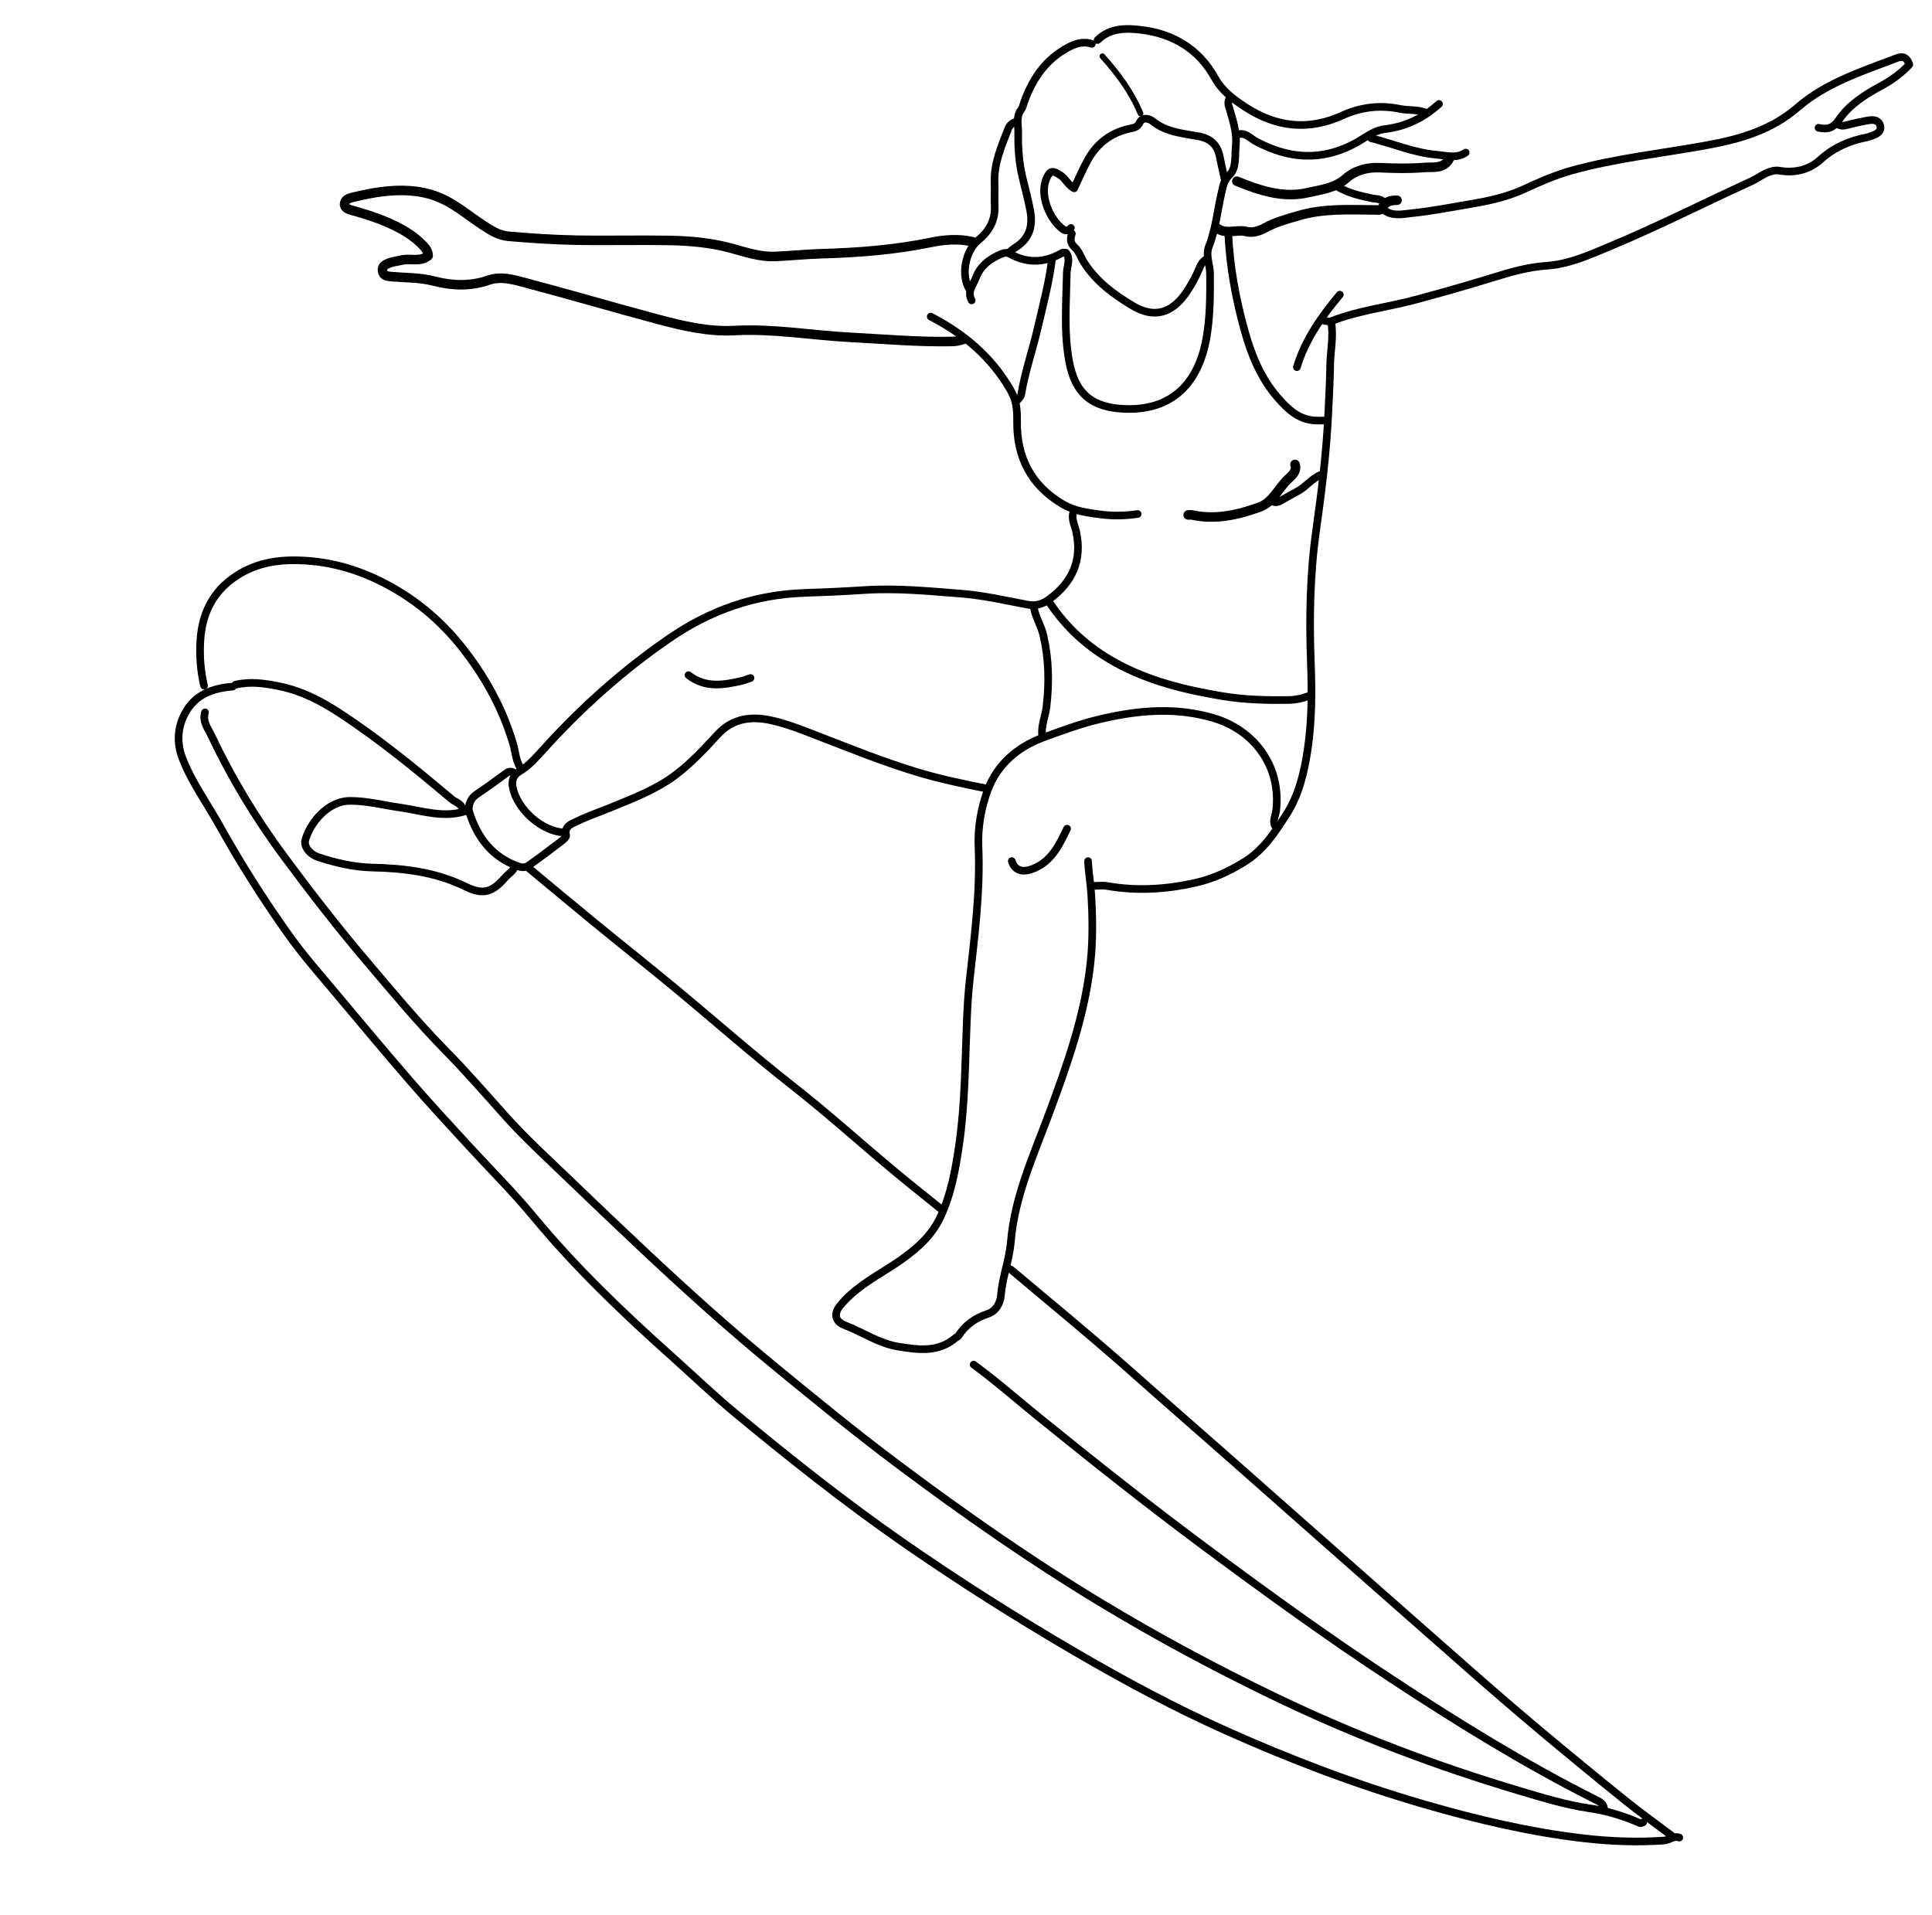 <svg version="1.1" id="Layer_1" xmlns="http://www.w3.org/2000/svg" xmlns:xlink="http://www.w3.org/1999/xlink" x="0px" y="0px"
	 width="100%" viewBox="0 0 1013 1004" enable-background="new 0 0 1013 1004" xml:space="preserve">
<path fill="none" opacity="1" stroke="#000000" stroke-linecap="round" stroke-linejoin="round" stroke-width="4"
	d="
M122,360 
	C111.529,360.85 102.349,364.062 97.015,374.008 
	C92.955,381.578 92.642,389.679 95.615,397.456 
	C100.459,410.128 108.559,421.138 115.121,432.933 
	C126.051,452.575 138.13,471.58 151.141,489.9 
	C159.216,501.272 168.564,511.752 177.525,522.479 
	C190.261,537.727 203.029,552.953 216.046,567.96 
	C225.476,578.832 235.294,589.369 245.01,599.991 
	C256.634,612.697 268.914,624.853 279.878,638.101 
	C301.78,664.569 326.46,688.185 351.997,711.004 
	C363.35,721.148 374.343,731.725 386.065,741.422 
	C414.096,764.613 442.583,787.226 472.465,808.051 
	C502.316,828.855 533.016,848.263 564.45,866.585 
	C589.87,881.401 615.78,895.304 642.578,907.327 
	C676.478,922.537 711.192,935.747 746.971,946.101 
	C774.422,954.046 802.126,960.624 830.512,963.895 
	C844.426,965.498 858.462,966.027 872.504,965.051 
	C875.269,964.858 877.533,962.397 880.5,963.5 
"/>
<path fill="none" opacity="1" stroke="#000000" stroke-linecap="round" stroke-linejoin="round" stroke-width="4"
	d="
M107.5,373.5 
	C105.989,378.128 109.041,381.888 110.7,385.406 
	C121.298,407.875 134.115,429.042 148.924,449.056 
	C162.638,467.59 176.752,485.82 191.645,503.377 
	C205.378,519.567 218.938,535.933 233.867,551.13 
	C244.682,562.14 254.85,573.833 265.159,585.357 
	C275.432,596.841 286.912,607.258 298.023,617.977 
	C311.427,630.909 324.934,643.737 338.515,656.484 
	C360.394,677.018 382.693,697.054 405.899,716.123 
	C427.346,733.746 448.816,751.326 471.034,767.955 
	C505.258,793.57 540.227,818.05 576.881,840.198 
	C607.149,858.487 638.214,875.155 670.042,890.412 
	C710.869,909.983 753.123,926.014 796.521,938.929 
	C808.717,942.559 821.02,946.344 833.548,948.168 
	C842.933,949.535 851.519,952.248 860.018,955.959 
	C860.377,956.115 861,955.667 861.5,955.5 
"/>
<path fill="none" opacity="1" stroke="#000000" stroke-linecap="round" stroke-linejoin="round" stroke-width="4"
	d="
M876.5,962.5 
	C868.333,956.333 860.001,950.372 852.036,943.956 
	C836.913,931.775 821.911,919.439 807.028,906.967 
	C794.891,896.797 782.914,886.432 771.017,875.981 
	C739.967,848.704 708.998,821.335 678.001,793.999 
	C660.997,779.004 644.066,763.924 626.978,749.025 
	C614.562,738.2 602.26,727.248 589.904,716.359 
	C570.432,699.199 550.336,682.747 530.486,666.017 
	C529.932,665.55 529.167,665.333 528.5,665 
"/>
<path fill="none" opacity="1" stroke="#000000" stroke-linecap="round" stroke-linejoin="round" stroke-width="4"
	d="
M510.5,715.5 
	C522.085,723.98 532.86,733.467 543.998,742.503 
	C573.415,766.369 603.112,789.885 633.539,812.448 
	C664.854,835.669 696.434,858.545 729.021,879.969 
	C763.83,902.853 799.203,924.808 836.474,943.553 
	C838.335,944.489 840.59,945.41 841,948 
"/>
<path fill="none" opacity="1" stroke="#000000" stroke-linecap="round" stroke-linejoin="round" stroke-width="5"
	d="
M510,126.75 
	C502.646,125.042 495.203,125.631 488.024,127.115 
	C469.024,131.043 449.828,132.476 430.501,133.044 
	C422.493,133.279 414.505,134.112 406.499,134.469 
	C398.342,134.832 390.728,132.111 382.99,130.037 
	C372.529,127.233 361.764,126.267 350.999,126.077 
	C334.504,125.784 317.995,126.247 301.502,125.916 
	C289.826,125.682 278.148,124.885 266.509,123.897 
	C261.528,123.475 257.155,120.662 253.033,117.949 
	C245.146,112.759 237.98,106.412 228.995,103.014 
	C219.581,99.454 209.821,99.327 200.005,100.537 
	C195.107,101.14 190.285,102.219 185.461,103.332 
	C182.937,103.914 180.789,104.653 180.667,107.009 
	C180.552,109.209 183.232,109.937 185.02,110.427 
	C191.139,112.105 197.174,114.008 202.989,116.526 
	C210.033,119.575 216.698,123.226 222.045,128.958 
	C223.451,130.466 224.433,131.95 224.505,134.084 
	C220.327,137.595 215.107,135.247 210.477,136.406 
	C208.329,136.944 206.113,137.125 203.975,137.935 
	C201.937,138.707 200.256,139.667 200.56,141.992 
	C200.924,144.77 203.168,144.853 205.495,145.055 
	C212.847,145.694 220.231,145.466 227.532,147.378 
	C236.938,149.841 246.604,150.206 255.982,146.948 
	C262.561,144.662 268.88,146.521 274.966,148.128 
	C298.383,154.312 321.616,161.188 345.02,167.426 
	C358.083,170.908 371.445,174.045 384.99,173.317 
	C405.531,172.214 425.669,175.822 446.006,176.889 
	C463.821,177.824 481.624,179.419 499.501,179.052 
	C501.45,179.012 503.205,178.545 505,178 
"/>
<path fill="none" opacity="1" stroke="#000000" stroke-linecap="round" stroke-linejoin="round" stroke-width="4"
	d="
M693.5,168 
	C695,168.167 696.727,168.904 697.965,168.413 
	C712.178,162.772 727.405,161.125 742.053,157.196 
	C755.773,153.516 769.422,149.637 782.986,145.456 
	C792.164,142.627 801.247,139.981 810.989,139.337 
	C822.837,138.553 833.65,133.553 844.511,129.026 
	C869.585,118.573 893.79,106.239 918.486,94.968 
	C921.259,93.702 923.734,91.766 926.534,90.58 
	C928.512,89.741 930.719,89.107 933,89.498 
	C940.984,90.866 948.597,89.031 954.343,83.827 
	C961.564,77.286 969.74,73.775 978.996,71.982 
	C980.023,71.783 981.008,71.356 981.998,70.995 
	C984.338,70.144 986.541,68.796 985.901,66.023 
	C985.236,63.14 982.528,62.641 980.009,63.053 
	C976.142,63.685 972.302,64.549 968.513,65.551 
	C966.674,66.037 965.063,66.201 963.5,65 
"/>
<path fill="none" opacity="1" stroke="#000000" stroke-linecap="round" stroke-linejoin="round" stroke-width="4"
	d="
M953.5,67 
	C958.067,67.989 961.057,67.413 964.288,62.697 
	C969.695,54.806 977.99,49.562 986.482,44.967 
	C991.961,42.003 996.982,38.361 1001.107,33.856 
	C999.906,30.177 997.849,29.191 994.491,30.477 
	C976.385,37.411 957.532,43.368 942.685,56.214 
	C928.839,68.194 912.699,72.858 895.506,76.033 
	C871.656,80.439 847.445,82.876 823.98,89.429 
	C815.318,91.848 807.136,95.455 799.08,99.174 
	C790.044,103.346 780.618,105.357 770.997,106.983 
	C760.677,108.727 750.376,110.758 739.981,111.809 
	C735.259,112.286 729.925,113.625 725.5,110 
"/>
<path fill="none" opacity="1" stroke="#000000" stroke-linecap="round" stroke-linejoin="round" stroke-width="4"
	d="
M563,268 
	C561.433,271.681 563.444,275.171 564.192,278.456 
	C567.71,293.906 562.081,305.491 549.921,314.392 
	C546.927,316.584 543.218,317.871 538.986,317.076 
	C527.193,314.858 515.4,312.115 503.484,311.214 
	C486.879,309.959 470.254,308.269 453.491,309.366 
	C443.013,310.051 432.493,310.533 421.996,310.879 
	C395.805,311.742 372.541,319.873 350.852,334.784 
	C326.435,351.571 304.718,371.05 284.925,392.933 
	C281.073,397.192 277.263,401.603 272.081,404.638 
	C269.343,406.24 268.08,409.153 268.888,413.023 
	C271.301,424.584 284.335,436.144 296,436.5 
"/>
<path fill="none" opacity="1" stroke="#000000" stroke-linecap="round" stroke-linejoin="round" stroke-width="4"
	d="
M273.5,403.5 
	C270.43,399.523 270.39,394.527 269.044,389.987 
	C263.395,370.917 253.902,353.937 241.498,338.501 
	C231.707,326.317 220.097,316.287 206.519,308.468 
	C192.22,300.234 177.045,295.059 160.502,293.972 
	C147.524,293.12 135.223,294.587 123.961,301.94 
	C111.551,310.044 105.909,321.697 105.049,336.003 
	C104.574,343.894 105.131,351.769 107,359.5 
"/>
<path fill="none" opacity="1" stroke="#000000" stroke-linecap="round" stroke-linejoin="round" stroke-width="4"
	d="
M517.5,413.5 
	C504.89,410.959 492.315,408.353 479.978,404.573 
	C463.154,399.418 446.861,392.89 430.479,386.554 
	C421.931,383.248 413.347,379.686 404.452,377.715 
	C394.301,375.465 384.327,376.423 376.451,384.955 
	C369.575,392.405 362.699,399.852 354.552,406.069 
	C344.076,414.062 331.949,418.556 319.995,423.489 
	C314.188,425.886 308.178,427.854 302.567,430.634 
	C299.841,431.985 295.67,433.051 296.859,438.034 
	C297.039,438.792 295.485,440.199 294.475,440.967 
	C288.693,445.368 282.92,449.792 276.956,453.937 
	C274.63,455.555 271.793,454.363 269.532,453.423 
	C257.125,448.268 250.043,438.302 246.124,425.961 
	C245.032,422.521 246.924,418.486 249.624,416.685 
	C255.017,413.087 260.233,409.255 265.449,405.431 
	C267.267,404.099 268.5,404.472 270,405.5 
"/>
<path fill="none" opacity="1" stroke="#000000" stroke-linecap="round" stroke-linejoin="round" stroke-width="4"
	d="
M245,425 
	C233.127,429.308 221.607,425.103 210.006,423.458 
	C201.182,422.206 192.546,419.892 183.5,419.918 
	C171.58,419.952 162.404,431.827 160.067,440.518 
	C159.167,443.864 162.472,447.983 167.011,449.467 
	C176.105,452.442 185.476,454.656 195.003,454.872 
	C212.021,455.257 228.472,457.232 244.064,464.869 
	C253.435,469.458 258.081,467.865 264.982,459.984 
	C266.695,458.028 269.256,456.769 270,454 
"/>
<path fill="none" opacity="1" stroke="#000000" stroke-linecap="round" stroke-linejoin="round" stroke-width="4"
	d="
M509.5,157.5 
	C506.834,152.944 510.378,149.236 511.712,145.577 
	C513.994,139.321 519.276,135.449 525.485,132.963 
	C526.918,132.39 528.417,132.481 529.461,133.069 
	C538.796,138.334 547.923,137.823 557.016,132.528 
	C557.39,132.31 558,132.5 558.898,132.5 
	C561.476,135.748 559.424,139.571 559.357,142.997 
	C559.057,158.524 557.729,174.1 560.579,189.485 
	C563.714,206.415 572.485,213.81 590.003,214.408 
	C615.106,215.265 628.538,200.342 632.608,177.019 
	C634.556,165.856 634.526,154.703 634.463,143.5 
	C634.435,138.669 631.952,134.021 633.943,128.978 
	C637.489,119.997 638.286,110.322 640.503,101.001 
	C641.299,97.653 641.557,94.674 644.693,91.678 
	C648.384,88.151 647.406,81.73 647.957,76.495 
	C648.63,70.106 646.744,64.044 644.99,58.003 
	C644.415,56.023 643.4,54.106 644.5,52 
"/>
<path fill="none" opacity="1" stroke="#000000" stroke-linecap="round" stroke-linejoin="round" stroke-width="4"
	d="
M668.5,433 
	C667.154,430.239 668.821,427.622 669.126,425.015 
	C671.894,401.382 657.253,382.762 636.483,376.557 
	C616.127,370.476 595.809,372.439 575.475,377.397 
	C565.882,379.735 556.726,383.163 547.499,386.496 
	C533.668,391.493 522.939,400.734 517.922,414.158 
	C514.478,423.374 512.608,433.758 513.044,443.998 
	C514.038,467.341 511.047,490.403 508.473,513.497 
	C507.676,520.65 507.251,527.808 506.945,534.998 
	C506.022,556.687 506.046,578.454 502.931,599.99 
	C501.027,613.151 498.68,626.329 492.919,638.462 
	C488.578,647.606 481.321,654.232 473.08,660.112 
	C464.118,666.506 454.156,671.429 445.909,678.9 
	C443.952,680.673 442.183,682.554 440.545,684.537 
	C436.986,688.846 437.76,692.885 443.036,694.905 
	C452.404,698.492 460.794,704.422 470.99,706.062 
	C481.557,707.762 491.936,709.25 501.006,701.507 
	C501.46,701.12 502.177,700.946 502.473,700.483 
	C506.189,694.666 511.36,691.046 517.958,688.873 
	C522.28,687.45 524.505,683.144 524.845,678.987 
	C525.624,669.448 529.243,660.512 530.033,651.003 
	C532.004,627.29 541.88,605.9 549.999,584 
	C559.649,557.97 568.996,531.81 571.868,503.986 
	C573.064,492.402 572.876,480.692 572.175,468.99 
	C571.823,463.118 570.749,457.355 570.5,451.5 
"/>
<path fill="none" opacity="1" stroke="#000000" stroke-linecap="round" stroke-linejoin="round" stroke-width="4"
	d="
M277,455 
	C288.667,464.667 300.289,474.388 312.011,483.986 
	C326.13,495.545 340.423,506.891 354.479,518.526 
	C374.895,535.425 394.764,553.014 415.62,569.347 
	C434.284,583.963 451.8,599.874 470.014,614.984 
	C477.766,621.415 485.667,627.667 493.5,634 
"/>
<path fill="none" opacity="1" stroke="#000000" stroke-linecap="round" stroke-linejoin="round" stroke-width="4"
	d="
M550,315.5 
	C558.962,329.124 570.672,339.672 584.974,347.547 
	C602.496,357.194 621.528,361.744 641,364.999 
	C652.594,366.937 664.281,367.208 676,367.017 
	C679.476,366.961 682.778,366.221 686,365 
"/>
<path fill="none" opacity="1" stroke="#000000" stroke-linecap="round" stroke-linejoin="round" stroke-width="4"
	d="
M242.5,425 
	C242.484,421.334 238.899,420.781 236.91,419.108 
	C217.79,403.026 198.478,387.164 177.488,373.519 
	C167.926,367.303 157.933,362.187 146.529,359.86 
	C138.798,358.283 131.26,357.184 123.5,359 
"/>
<path fill="none" opacity="1" stroke="#000000" stroke-linecap="round" stroke-linejoin="round" stroke-width="4"
	d="
M698,169 
	C699.306,176.533 697.56,183.996 697.451,191.499 
	C697.333,199.669 696.865,207.835 696.494,216 
	C695.547,236.793 693.017,257.408 690.102,278.014 
	C686.844,301.047 686.452,324.23 687.324,347.507 
	C687.885,362.484 687.906,377.51 685.705,392.53 
	C683.885,404.945 681.043,416.947 674.308,427.376 
	C668.503,436.365 662.532,445.546 653.032,451.551 
	C644.757,456.782 636,460.826 626.487,462.943 
	C611.289,466.325 595.951,467.255 580.49,464.559 
	C578.063,464.136 575.5,464.5 573,464.5 
"/>
<path fill="none" opacity="1" stroke="#000000" stroke-linecap="round" stroke-linejoin="round" stroke-width="4"
	d="
M644,122 
	C644.779,139.506 647.924,156.655 652.598,173.473 
	C656.13,186.181 661.104,198.331 669.966,208.53 
	C675.263,214.627 680.89,219.948 689.501,220.483 
	C691.327,220.597 693.167,220.5 695,220.5 
"/>
<path fill="none" opacity="1" stroke="#000000" stroke-linecap="round" stroke-linejoin="round" stroke-width="4"
	d="
M575.5,21 
	C582.063,14.553 590.513,14.704 598.478,15.678 
	C615.095,17.708 628.577,25.758 636.83,40.595 
	C640.767,47.673 646.423,51.898 652.914,56.132 
	C669.326,66.836 686.165,68.612 703.995,60.49 
	C713.638,56.098 723.69,54.969 733.981,57.09 
	C738.474,58.016 743.148,57.334 747.5,59 
"/>
<path fill="none" opacity="1" stroke="#000000" stroke-linecap="round" stroke-linejoin="round" stroke-width="5"
	d="
M732.5,105 
	C729.436,104.959 726.544,105.531 725.053,108.526 
	C724.057,110.526 722.748,110.094 720.999,110.08 
	C707.595,109.974 694.105,109.185 681.011,113.036 
	C675.041,114.792 669.018,116.373 663.448,119.403 
	C660.49,121.013 656.932,122.279 653.525,121.403 
	C648.395,120.083 642.768,123.255 638,119.5 
"/>
<path fill="none" opacity="1" stroke="#000000" stroke-linecap="round" stroke-linejoin="round" stroke-width="4"
	d="
M562,122.5 
	C561.204,125.111 560.992,127.386 563.433,129.575 
	C565.769,131.67 566.674,134.925 568.367,137.585 
	C574.802,147.697 584.079,154.499 594.043,160.428 
	C604.858,166.863 614.09,164.448 621.511,154.008 
	C624.516,149.778 626.959,145.235 628.93,140.471 
	C629.732,138.534 630.65,136.969 632.5,136 
"/>
<path fill="none" opacity="1" stroke="#000000" stroke-linecap="round" stroke-linejoin="round" stroke-width="4"
	d="
M551.5,136.5 
	C549.972,148.539 546.824,160.229 544.09,172.021 
	C541.376,183.721 537.401,195.104 535.434,206.989 
	C535.268,207.989 534.167,208.833 533.5,209.75 
"/>
<path fill="none" opacity="1" stroke="#000000" stroke-linecap="round" stroke-linejoin="round" stroke-width="4"
	d="
M572.5,23 
	C567.096,21.24 562.436,23.397 558.02,26.033 
	C547.396,32.376 541.099,42.118 536.998,53.499 
	C536.515,54.839 536.274,56.374 535.45,57.463 
	C532.589,61.248 533.953,65.369 533.874,69.498 
	C533.721,77.446 534.288,85.305 536.106,92.975 
	C537.488,98.802 539.096,104.534 540.178,110.467 
	C541.757,119.12 539.499,125.467 532.014,130.023 
	C530.914,130.692 530,131.667 529,132.5 
"/>
<path fill="none" opacity="1" stroke="#000000" stroke-linecap="round" stroke-linejoin="round" stroke-width="4"
	d="
M754.5,54.5 
	C746.38,61.859 737.152,66.401 726.025,67.709 
	C720.006,68.417 715.005,72.897 709.588,75.672 
	C692.059,84.653 675.304,83.137 658.441,74.111 
	C655.546,72.561 653.048,69.274 649,70.5 
"/>
<path fill="none" opacity="1" stroke="#000000" stroke-linecap="round" stroke-linejoin="round" stroke-width="4"
	d="
M488,166 
	C505.372,175.018 519.751,187.041 529.755,204.353 
	C533.018,210.001 533.351,214.842 533.282,221.003 
	C533.074,239.472 540.355,254.276 556.905,264.16 
	C563.472,268.082 570.514,268.902 577.526,269.798 
	C583.736,270.592 590.187,270.436 596.5,269.5 
"/>
<path fill="none" opacity="1" stroke="#000000" stroke-linecap="round" stroke-linejoin="round" stroke-width="5"
	d="
M760,83 
	C757.061,88.881 751.193,87.437 746.486,87.829 
	C738.872,88.464 731.154,88.273 723.504,87.918 
	C716.71,87.603 710.476,89.408 705.632,93.651 
	C699.816,98.746 692.807,99.368 685.991,100.962 
	C672.726,104.063 660.537,99.895 648.5,95 
"/>
<path fill="none" opacity="1" stroke="#000000" stroke-linecap="round" stroke-linejoin="round" stroke-width="4"
	d="
M561.5,119.5 
	C560.494,121.144 558.392,120.971 557.575,120.394 
	C550.741,115.573 544.941,102.9 548.513,94.005 
	C550.393,89.326 551.892,89.143 556.051,91.924 
	C558.795,93.76 560.025,97.024 563.188,98.748 
	C565.665,93.582 567.821,88.393 570.558,83.533 
	C575.303,75.108 582.491,69.673 592.003,67.514 
	C594.287,66.995 596.345,66.948 597.682,64.085 
	C599.021,61.22 602.584,62.13 604.414,63.606 
	C611.517,69.337 620.143,69.94 628.505,71.473 
	C634.56,72.583 638.31,75.872 639.514,81.997 
	C640.271,85.846 641.167,89.667 642,93.5 
"/>
<path fill="none" opacity="1" stroke="#000000" stroke-linecap="round" stroke-linejoin="round" stroke-width="5"
	d="
M679,243.5 
	C680.315,247.252 676.926,249.672 675.274,251.265 
	C670.266,256.093 667.308,263.391 660.454,265.873 
	C649.052,270.001 637.288,272.688 624.996,270.018 
	C624.359,269.88 623.667,270 623,270 
"/>
<path fill="none" opacity="1" stroke="#000000" stroke-linecap="round" stroke-linejoin="round" stroke-width="4"
	d="
M719,72.5 
	C730.492,75.365 741.458,80.149 753.487,81.154 
	C758.676,81.587 763.697,83.283 768.5,80 
"/>
<path fill="none" opacity="1" stroke="#000000" stroke-linecap="round" stroke-linejoin="round" stroke-width="4"
	d="
M542,318 
	C542.718,323.316 545.824,327.816 547.041,332.99 
	C549.964,345.418 550.172,357.845 548.714,370.525 
	C548.116,375.718 545.677,380.641 546.5,386 
"/>
<path fill="none" opacity="1" stroke="#000000" stroke-linecap="round" stroke-linejoin="round" stroke-width="4"
	d="
M559.5,434.5 
	C555.338,443.075 551.381,451.745 541.519,455.548 
	C536.012,457.672 532.009,456.405 530.5,451.5 
"/>
<path fill="none" opacity="1" stroke="#000000" stroke-linecap="round" stroke-linejoin="round" stroke-width="4"
	d="
M532.5,64 
	C530.522,64.43 529.172,66.077 528.608,67.541 
	C525.071,76.716 521.04,85.798 521.472,96.001 
	C521.642,99.994 521.333,104.008 521.536,107.998 
	C521.92,115.582 518.495,121.411 512.948,125.936 
	C506.066,131.552 503.602,144.638 508.5,152 
"/>
<path fill="none" opacity="1" stroke="#000000" stroke-linecap="round" stroke-linejoin="round" stroke-width="4"
	d="
M361,354 
	C369.711,360.808 379.326,359.243 388.995,356.98 
	C390.528,356.621 392,356 393.5,355.5 
"/>
<path fill="none" opacity="1" stroke="#000000" stroke-linecap="round" stroke-linejoin="round" stroke-width="3"
	d="
M578,29.5 
	C586.134,38.522 593.29,48.196 598,59.5 
"/>
<path fill="none" opacity="1" stroke="#000000" stroke-linecap="round" stroke-linejoin="round" stroke-width="4"
	d="
M692.5,249 
	C687.845,250.909 684.844,255.149 680.503,257.506 
	C677.487,259.143 674.492,260.819 671.503,262.505 
	C669.819,263.455 668.167,263.782 666.5,262.5 
"/>
<path fill="none" opacity="1" stroke="#000000" stroke-linecap="round" stroke-linejoin="round" stroke-width="4"
	d="
M702.5,154.5 
	C692.944,165.949 684.381,177.986 680,192.5 
"/>
<path fill="none" opacity="1" stroke="#000000" stroke-linecap="round" stroke-linejoin="round" stroke-width="4"
	d="
M701.5,98 
	C707.068,101.297 713.27,102.696 719.502,103.992 
	C721.586,104.425 723.901,104.131 725.5,106 
"/>
</svg>
